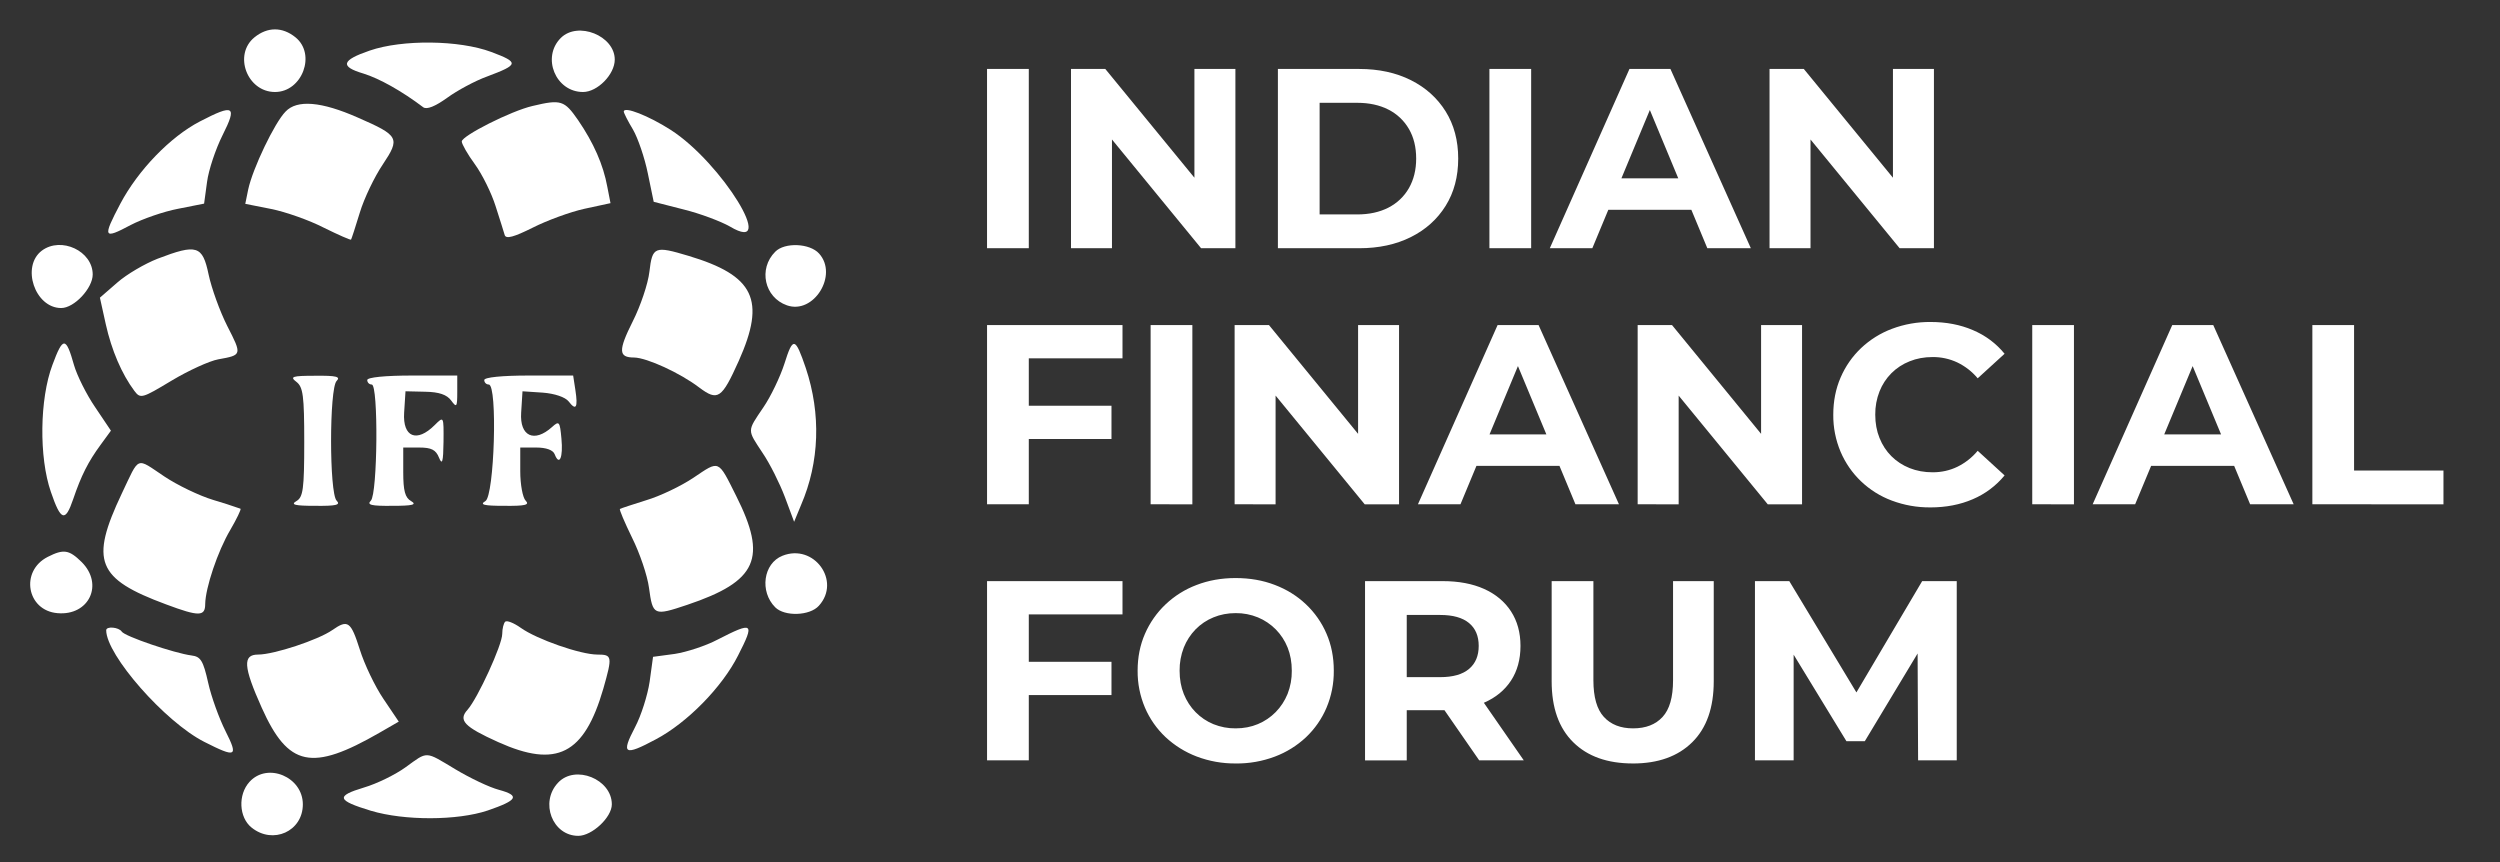 <svg width="145" height="50" viewBox="0 0 145 50" fill="none" xmlns="http://www.w3.org/2000/svg">
<rect x="0" y="0" width="145" height="50" fill="#333333" stroke="none"/>
<path d="M14.761 2.164C13.521 3.169 14.331 5.336 15.949 5.336C17.529 5.336 18.351 3.143 17.137 2.164C16.38 1.551 15.518 1.551 14.761 2.164ZM32.524 2.204C31.402 3.326 32.224 5.336 33.816 5.336C34.652 5.336 35.656 4.318 35.656 3.456C35.656 2.073 33.516 1.212 32.524 2.204Z" fill="#ffffff"/>
<path d="M21.443 2.934C19.799 3.496 19.708 3.861 21.078 4.266C22.005 4.553 23.31 5.284 24.55 6.223C24.759 6.367 25.241 6.171 25.933 5.675C26.521 5.245 27.565 4.684 28.256 4.435C30.096 3.744 30.123 3.626 28.491 3.013C26.638 2.321 23.336 2.282 21.443 2.934Z" fill="#ffffff"/>
<path d="M16.562 6.472C15.922 7.124 14.657 9.774 14.396 10.987L14.226 11.823L15.74 12.123C16.575 12.293 17.946 12.775 18.781 13.206C19.629 13.624 20.334 13.936 20.361 13.898C20.387 13.858 20.621 13.154 20.869 12.332C21.117 11.509 21.718 10.256 22.201 9.539C23.218 8.012 23.153 7.868 20.765 6.824C18.637 5.884 17.228 5.767 16.562 6.472ZM30.893 6.145C29.64 6.432 26.782 7.881 26.782 8.207C26.782 8.351 27.121 8.951 27.552 9.539C27.969 10.113 28.504 11.196 28.739 11.94C28.974 12.684 29.222 13.441 29.274 13.637C29.353 13.872 29.797 13.754 30.893 13.207C31.715 12.789 33.073 12.292 33.895 12.11L35.409 11.783L35.226 10.843C34.991 9.552 34.43 8.286 33.529 6.967C32.733 5.819 32.537 5.754 30.893 6.145Z" fill="#ffffff"/>
<path d="M11.59 7.046C9.88 7.933 8.014 9.865 6.982 11.81C5.938 13.793 5.99 13.898 7.582 13.05C8.262 12.697 9.502 12.266 10.324 12.11L11.838 11.81L12.008 10.557C12.098 9.865 12.503 8.651 12.908 7.842C13.769 6.132 13.574 6.015 11.59 7.046ZM36.179 6.472C36.179 6.55 36.414 7.02 36.714 7.516C37.001 8.012 37.393 9.16 37.575 10.061L37.915 11.705L39.65 12.149C40.603 12.384 41.817 12.841 42.34 13.141C45.171 14.825 41.87 9.434 38.894 7.529C37.627 6.719 36.179 6.145 36.179 6.472Z" fill="#ffffff"/>
<path d="M2.427 14.537C1.214 15.451 2.023 17.866 3.55 17.866C4.307 17.866 5.377 16.716 5.377 15.921C5.377 14.563 3.55 13.702 2.427 14.537ZM44.962 14.602C43.971 15.594 44.336 17.252 45.642 17.709C47.194 18.257 48.63 15.947 47.508 14.707C46.972 14.107 45.511 14.041 44.962 14.602ZM9.136 15.007C8.406 15.294 7.348 15.907 6.8 16.391L5.795 17.265L6.135 18.805C6.473 20.319 7.061 21.69 7.792 22.669C8.144 23.139 8.235 23.112 9.945 22.081C10.924 21.494 12.151 20.933 12.66 20.841C14.043 20.593 14.043 20.593 13.182 18.91C12.752 18.061 12.268 16.717 12.099 15.92C11.746 14.237 11.42 14.133 9.136 15.007ZM37.667 15.751C37.588 16.456 37.144 17.761 36.701 18.636C35.852 20.332 35.865 20.736 36.779 20.736C37.523 20.75 39.455 21.637 40.551 22.473C41.634 23.282 41.856 23.138 42.848 20.933C44.428 17.396 43.762 15.986 39.925 14.837C37.967 14.25 37.836 14.302 37.667 15.751Z" fill="#ffffff"/>
<path d="M3.04 21.168C2.297 23.138 2.258 26.532 2.95 28.528C3.524 30.212 3.785 30.304 4.242 28.959C4.712 27.576 5.116 26.779 5.834 25.801L6.434 24.979L5.521 23.621C5.011 22.877 4.463 21.768 4.294 21.181C3.824 19.51 3.653 19.51 3.04 21.168ZM45.498 21.09C45.25 21.86 44.701 23.008 44.271 23.634C43.318 25.044 43.331 24.9 44.231 26.271C44.649 26.884 45.223 28.033 45.524 28.829L46.059 30.265L46.463 29.285C47.533 26.805 47.625 24.013 46.737 21.35C46.124 19.55 45.994 19.51 45.498 21.09ZM17.189 22.146C17.58 22.446 17.646 22.942 17.646 25.644C17.646 28.372 17.58 28.842 17.189 29.064C16.836 29.273 17.098 29.338 18.285 29.338C19.499 29.351 19.773 29.286 19.525 29.038C19.095 28.607 19.095 22.525 19.525 22.094C19.773 21.846 19.499 21.781 18.285 21.794C16.941 21.794 16.797 21.846 17.189 22.146ZM21.3 22.042C21.3 22.185 21.417 22.302 21.561 22.302C21.953 22.302 21.901 28.646 21.509 29.038C21.261 29.286 21.535 29.351 22.749 29.338C23.937 29.338 24.197 29.272 23.845 29.064C23.493 28.868 23.388 28.464 23.388 27.38V25.957H24.315C25.02 25.957 25.281 26.088 25.463 26.545C25.646 27.001 25.711 26.793 25.724 25.631C25.738 24.131 25.738 24.131 25.215 24.652C24.171 25.696 23.349 25.357 23.44 23.934L23.519 22.694L24.667 22.721C25.463 22.734 25.92 22.891 26.168 23.23C26.482 23.66 26.521 23.621 26.521 22.747V21.781H23.911C22.344 21.781 21.3 21.885 21.3 22.042ZM28.087 22.042C28.087 22.185 28.204 22.302 28.347 22.302C28.87 22.302 28.674 28.764 28.152 29.064C27.8 29.273 28.061 29.338 29.248 29.338C30.462 29.351 30.736 29.286 30.488 29.038C30.318 28.868 30.175 28.098 30.175 27.341V25.957H31.102C31.676 25.957 32.081 26.101 32.172 26.349C32.446 27.054 32.668 26.532 32.563 25.435C32.473 24.444 32.433 24.391 32.015 24.77C30.985 25.697 30.135 25.305 30.227 23.935L30.305 22.695L31.48 22.773C32.172 22.825 32.785 23.034 32.981 23.282C33.411 23.843 33.529 23.647 33.373 22.629L33.243 21.781H30.67C29.117 21.781 28.087 21.885 28.087 22.042Z" fill="#ffffff"/>
<path d="M7.06 28.633C5.207 32.548 5.612 33.566 9.632 35.054C11.55 35.772 11.902 35.759 11.902 35.028C11.916 34.102 12.621 31.974 13.365 30.721C13.73 30.095 13.991 29.547 13.952 29.507C13.43 29.324 12.903 29.154 12.372 28.998C11.55 28.75 10.285 28.137 9.541 27.641C7.857 26.519 8.117 26.414 7.06 28.633ZM40.225 27.706C39.507 28.189 38.28 28.776 37.484 29.012C36.701 29.259 36.009 29.482 35.957 29.52C35.905 29.547 36.231 30.304 36.662 31.191C37.105 32.079 37.549 33.384 37.641 34.089C37.862 35.707 37.915 35.733 39.859 35.081C43.931 33.711 44.519 32.379 42.692 28.751C41.634 26.636 41.739 26.688 40.225 27.706ZM2.767 32.3C1.148 33.123 1.553 35.42 3.341 35.564C5.168 35.72 6.03 33.893 4.738 32.601C4.007 31.883 3.693 31.83 2.767 32.3ZM45.38 32.235C44.27 32.679 44.049 34.31 44.963 35.224C45.511 35.772 46.973 35.72 47.495 35.133C48.8 33.697 47.207 31.504 45.38 32.235ZM29.3 36.06C29.21 36.15 29.13 36.464 29.13 36.764C29.13 37.404 27.708 40.497 27.12 41.163C26.56 41.776 26.925 42.154 28.896 43.042C32.289 44.569 33.882 43.76 34.991 39.949C35.526 38.069 35.513 37.965 34.651 37.965C33.673 37.965 31.128 37.077 30.201 36.412C29.797 36.125 29.391 35.968 29.301 36.059L29.3 36.06ZM19.277 36.542C18.455 37.117 15.884 37.965 14.97 37.965C14.07 37.965 14.109 38.657 15.179 41.045C16.719 44.478 18.076 44.765 22.018 42.494L23.128 41.854L22.24 40.536C21.744 39.806 21.13 38.513 20.87 37.678C20.347 36.033 20.178 35.916 19.277 36.542Z" fill="#ffffff"/>
<path d="M6.16 36.555C6.16 37.991 9.58 41.88 11.85 43.029C13.704 43.969 13.835 43.903 13.078 42.402C12.712 41.672 12.255 40.419 12.073 39.596C11.785 38.317 11.642 38.082 11.107 38.017C10.115 37.887 7.231 36.907 7.061 36.633C6.891 36.373 6.16 36.307 6.16 36.555ZM41.608 37.103C40.943 37.456 39.82 37.821 39.141 37.926L37.876 38.096L37.68 39.531C37.562 40.327 37.184 41.515 36.831 42.181C36.009 43.747 36.205 43.864 38.032 42.885C39.859 41.92 41.882 39.857 42.809 38.017C43.788 36.098 43.696 36.033 41.608 37.103ZM23.519 44.504C22.945 44.921 21.861 45.457 21.104 45.678C19.46 46.174 19.538 46.422 21.509 47.023C23.467 47.61 26.534 47.597 28.283 47.01C30.031 46.41 30.175 46.148 28.935 45.809C28.387 45.665 27.265 45.13 26.416 44.621C24.628 43.551 24.837 43.551 23.519 44.504Z" fill="#ffffff"/>
<path d="M14.472 45.347C13.793 46.091 13.858 47.409 14.589 47.997C15.829 49.001 17.565 48.218 17.565 46.652C17.565 45.06 15.515 44.198 14.472 45.347ZM32.365 45.399C31.295 46.534 32.039 48.479 33.541 48.479C34.337 48.479 35.486 47.409 35.486 46.652C35.486 45.19 33.357 44.329 32.365 45.399ZM57.248 14.397V4H59.67V14.397H57.249H57.248ZM62.118 14.397V4H64.108L70.243 11.487H69.276V4H71.653V14.397H69.663L63.529 6.912H64.494V14.397H62.118ZM74.118 14.397V4H78.841C79.969 4 80.965 4.216 81.828 4.647C82.688 5.079 83.362 5.683 83.846 6.459C84.332 7.237 84.576 8.15 84.576 9.199C84.576 10.249 84.332 11.163 83.846 11.941C83.362 12.717 82.689 13.321 81.828 13.752C80.965 14.182 79.969 14.397 78.841 14.397H74.118ZM76.538 12.437H78.722C79.412 12.437 80.013 12.306 80.525 12.044C81.035 11.781 81.433 11.404 81.716 10.914C81.996 10.424 82.138 9.853 82.138 9.198C82.138 8.535 81.998 7.962 81.716 7.478C81.437 6.995 81.023 6.605 80.525 6.355C80.013 6.094 79.412 5.963 78.722 5.963H76.538V12.437ZM86.386 14.397V4H88.807V14.397H86.386ZM89.889 14.397L94.508 4H96.885L101.549 14.397H99.025L95.209 5.22H96.174L92.355 14.397H89.889ZM92.222 12.169L92.832 10.344H98.207L98.831 12.169H92.222ZM102.633 14.397V4H104.622L110.757 11.487H109.791V4H112.168V14.397H110.179L104.044 6.912H105.01V14.397H102.633ZM59.476 23.531H64.466V25.461H59.476V23.531ZM59.67 29.249H57.249V18.854H65.105V20.784H59.67V29.249ZM66.736 29.249V18.854H69.157V29.25L66.736 29.249ZM71.608 29.249V18.854H73.6L79.734 26.341H78.769V18.853H81.145V29.25H79.153L73.019 21.766H73.984V29.25L71.608 29.249ZM82.24 29.249L86.861 18.853H89.237L93.9 29.249H91.376L87.558 20.072H88.523L84.707 29.249H82.24ZM84.573 27.021L85.182 25.197H90.558L91.181 27.021H84.571H84.573ZM94.984 29.249V18.854H96.977L103.108 26.341H102.143V18.853H104.519V29.25H102.53L96.395 21.766H97.362V29.25L94.984 29.249ZM111.958 29.429C111.196 29.436 110.439 29.302 109.725 29.034C109.058 28.786 108.449 28.404 107.935 27.912C107.43 27.429 107.029 26.848 106.755 26.204C106.467 25.523 106.322 24.79 106.33 24.051C106.33 23.269 106.472 22.551 106.755 21.897C107.031 21.253 107.435 20.671 107.943 20.189C108.461 19.7 109.071 19.319 109.738 19.07C110.453 18.802 111.211 18.668 111.974 18.675C112.876 18.675 113.693 18.831 114.425 19.145C115.157 19.455 115.77 19.913 116.266 20.518L114.706 21.942C114.383 21.555 113.981 21.242 113.526 21.022C113.079 20.812 112.589 20.705 112.094 20.709C111.607 20.709 111.162 20.791 110.757 20.956C110.362 21.111 110.002 21.346 109.701 21.646C109.402 21.947 109.167 22.306 109.012 22.701C108.843 23.131 108.759 23.589 108.765 24.051C108.765 24.546 108.847 24.997 109.012 25.403C109.174 25.81 109.404 26.162 109.701 26.459C109.998 26.756 110.35 26.986 110.757 27.149C111.162 27.311 111.607 27.393 112.094 27.393C112.608 27.393 113.086 27.286 113.526 27.074C113.98 26.851 114.382 26.535 114.706 26.146L116.266 27.573C115.773 28.175 115.141 28.648 114.425 28.953C113.693 29.27 112.871 29.43 111.958 29.43V29.429ZM117.87 29.249V18.854H120.289V29.25L117.87 29.249ZM121.374 29.249L125.991 18.853H128.368L133.033 29.249H130.508L126.691 20.072H127.657L123.838 29.249H121.374ZM123.705 27.021L124.315 25.197H129.691L130.314 27.021H123.705ZM134.117 29.249V18.854H136.536V27.29H141.721V29.25L134.117 29.249ZM59.477 38.383H64.466V40.314H59.476V38.384L59.477 38.383ZM59.67 44.101H57.249V33.705H65.105V35.635H59.67V44.101ZM71.677 44.281C70.904 44.289 70.136 44.153 69.412 43.879C68.741 43.624 68.125 43.241 67.6 42.751C67.09 42.27 66.683 41.688 66.407 41.043C66.12 40.365 65.975 39.635 65.982 38.898C65.982 38.123 66.124 37.412 66.407 36.763C66.686 36.12 67.092 35.539 67.6 35.057C68.12 34.563 68.734 34.179 69.404 33.927C70.094 33.661 70.847 33.527 71.664 33.527C72.491 33.527 73.249 33.66 73.939 33.925C74.629 34.188 75.23 34.562 75.743 35.047C76.253 35.528 76.659 36.108 76.936 36.752C77.219 37.402 77.36 38.118 77.36 38.898C77.368 39.637 77.224 40.37 76.936 41.051C76.661 41.699 76.254 42.282 75.743 42.765C75.221 43.253 74.608 43.633 73.939 43.884C73.216 44.155 72.45 44.29 71.677 44.282V44.281ZM71.669 42.245C72.136 42.245 72.565 42.163 72.958 41.998C73.345 41.837 73.696 41.6 73.99 41.301C74.285 41.001 74.514 40.649 74.679 40.248C74.847 39.82 74.93 39.363 74.924 38.903C74.924 38.408 74.843 37.96 74.682 37.558C74.525 37.164 74.291 36.805 73.993 36.503C73.697 36.205 73.346 35.969 72.958 35.808C72.549 35.641 72.111 35.556 71.668 35.561C71.205 35.561 70.775 35.644 70.379 35.808C69.99 35.966 69.637 36.203 69.343 36.503C69.049 36.806 68.817 37.164 68.661 37.556C68.494 37.985 68.411 38.443 68.417 38.903C68.417 39.398 68.498 39.848 68.661 40.253C68.824 40.656 69.051 41.007 69.345 41.306C69.639 41.606 69.984 41.838 70.377 42.001C70.788 42.167 71.227 42.25 71.669 42.245ZM79.172 44.101V33.705H83.671C84.603 33.705 85.404 33.856 86.079 34.158C86.751 34.461 87.27 34.894 87.638 35.458C88.004 36.022 88.188 36.69 88.188 37.463C88.188 38.246 88.004 38.917 87.638 39.476C87.27 40.035 86.751 40.461 86.079 40.754C85.404 41.046 84.603 41.192 83.671 41.192H80.493L81.591 40.152V44.102H79.171L79.172 44.101ZM85.794 44.101L83.182 40.33H85.765L88.38 44.101H85.794ZM81.591 40.421L80.493 39.274H83.537C84.269 39.274 84.825 39.116 85.201 38.8C85.578 38.483 85.765 38.038 85.765 37.463C85.765 36.888 85.578 36.445 85.201 36.134C84.825 35.824 84.27 35.668 83.537 35.668H80.493L81.591 34.522V40.42V40.421ZM94.707 44.281C93.23 44.281 92.076 43.871 91.246 43.048C90.412 42.226 89.996 41.048 89.996 39.513V33.705H92.417V39.455C92.417 40.435 92.621 41.145 93.028 41.585C93.433 42.025 93.996 42.245 94.719 42.245C95.454 42.245 96.022 42.025 96.427 41.585C96.835 41.145 97.037 40.435 97.037 39.455V33.705H99.397V39.513C99.397 41.048 98.983 42.226 98.151 43.048C97.319 43.871 96.171 44.282 94.707 44.282V44.281ZM101.787 44.101V33.705H103.779L108.205 41.043H107.15L111.486 33.705H113.491V44.101H111.25L111.218 37.166H111.664L108.16 42.988H107.092L103.54 37.166H104.031V44.101H101.787Z" fill="#ffffff"/>
</svg>
